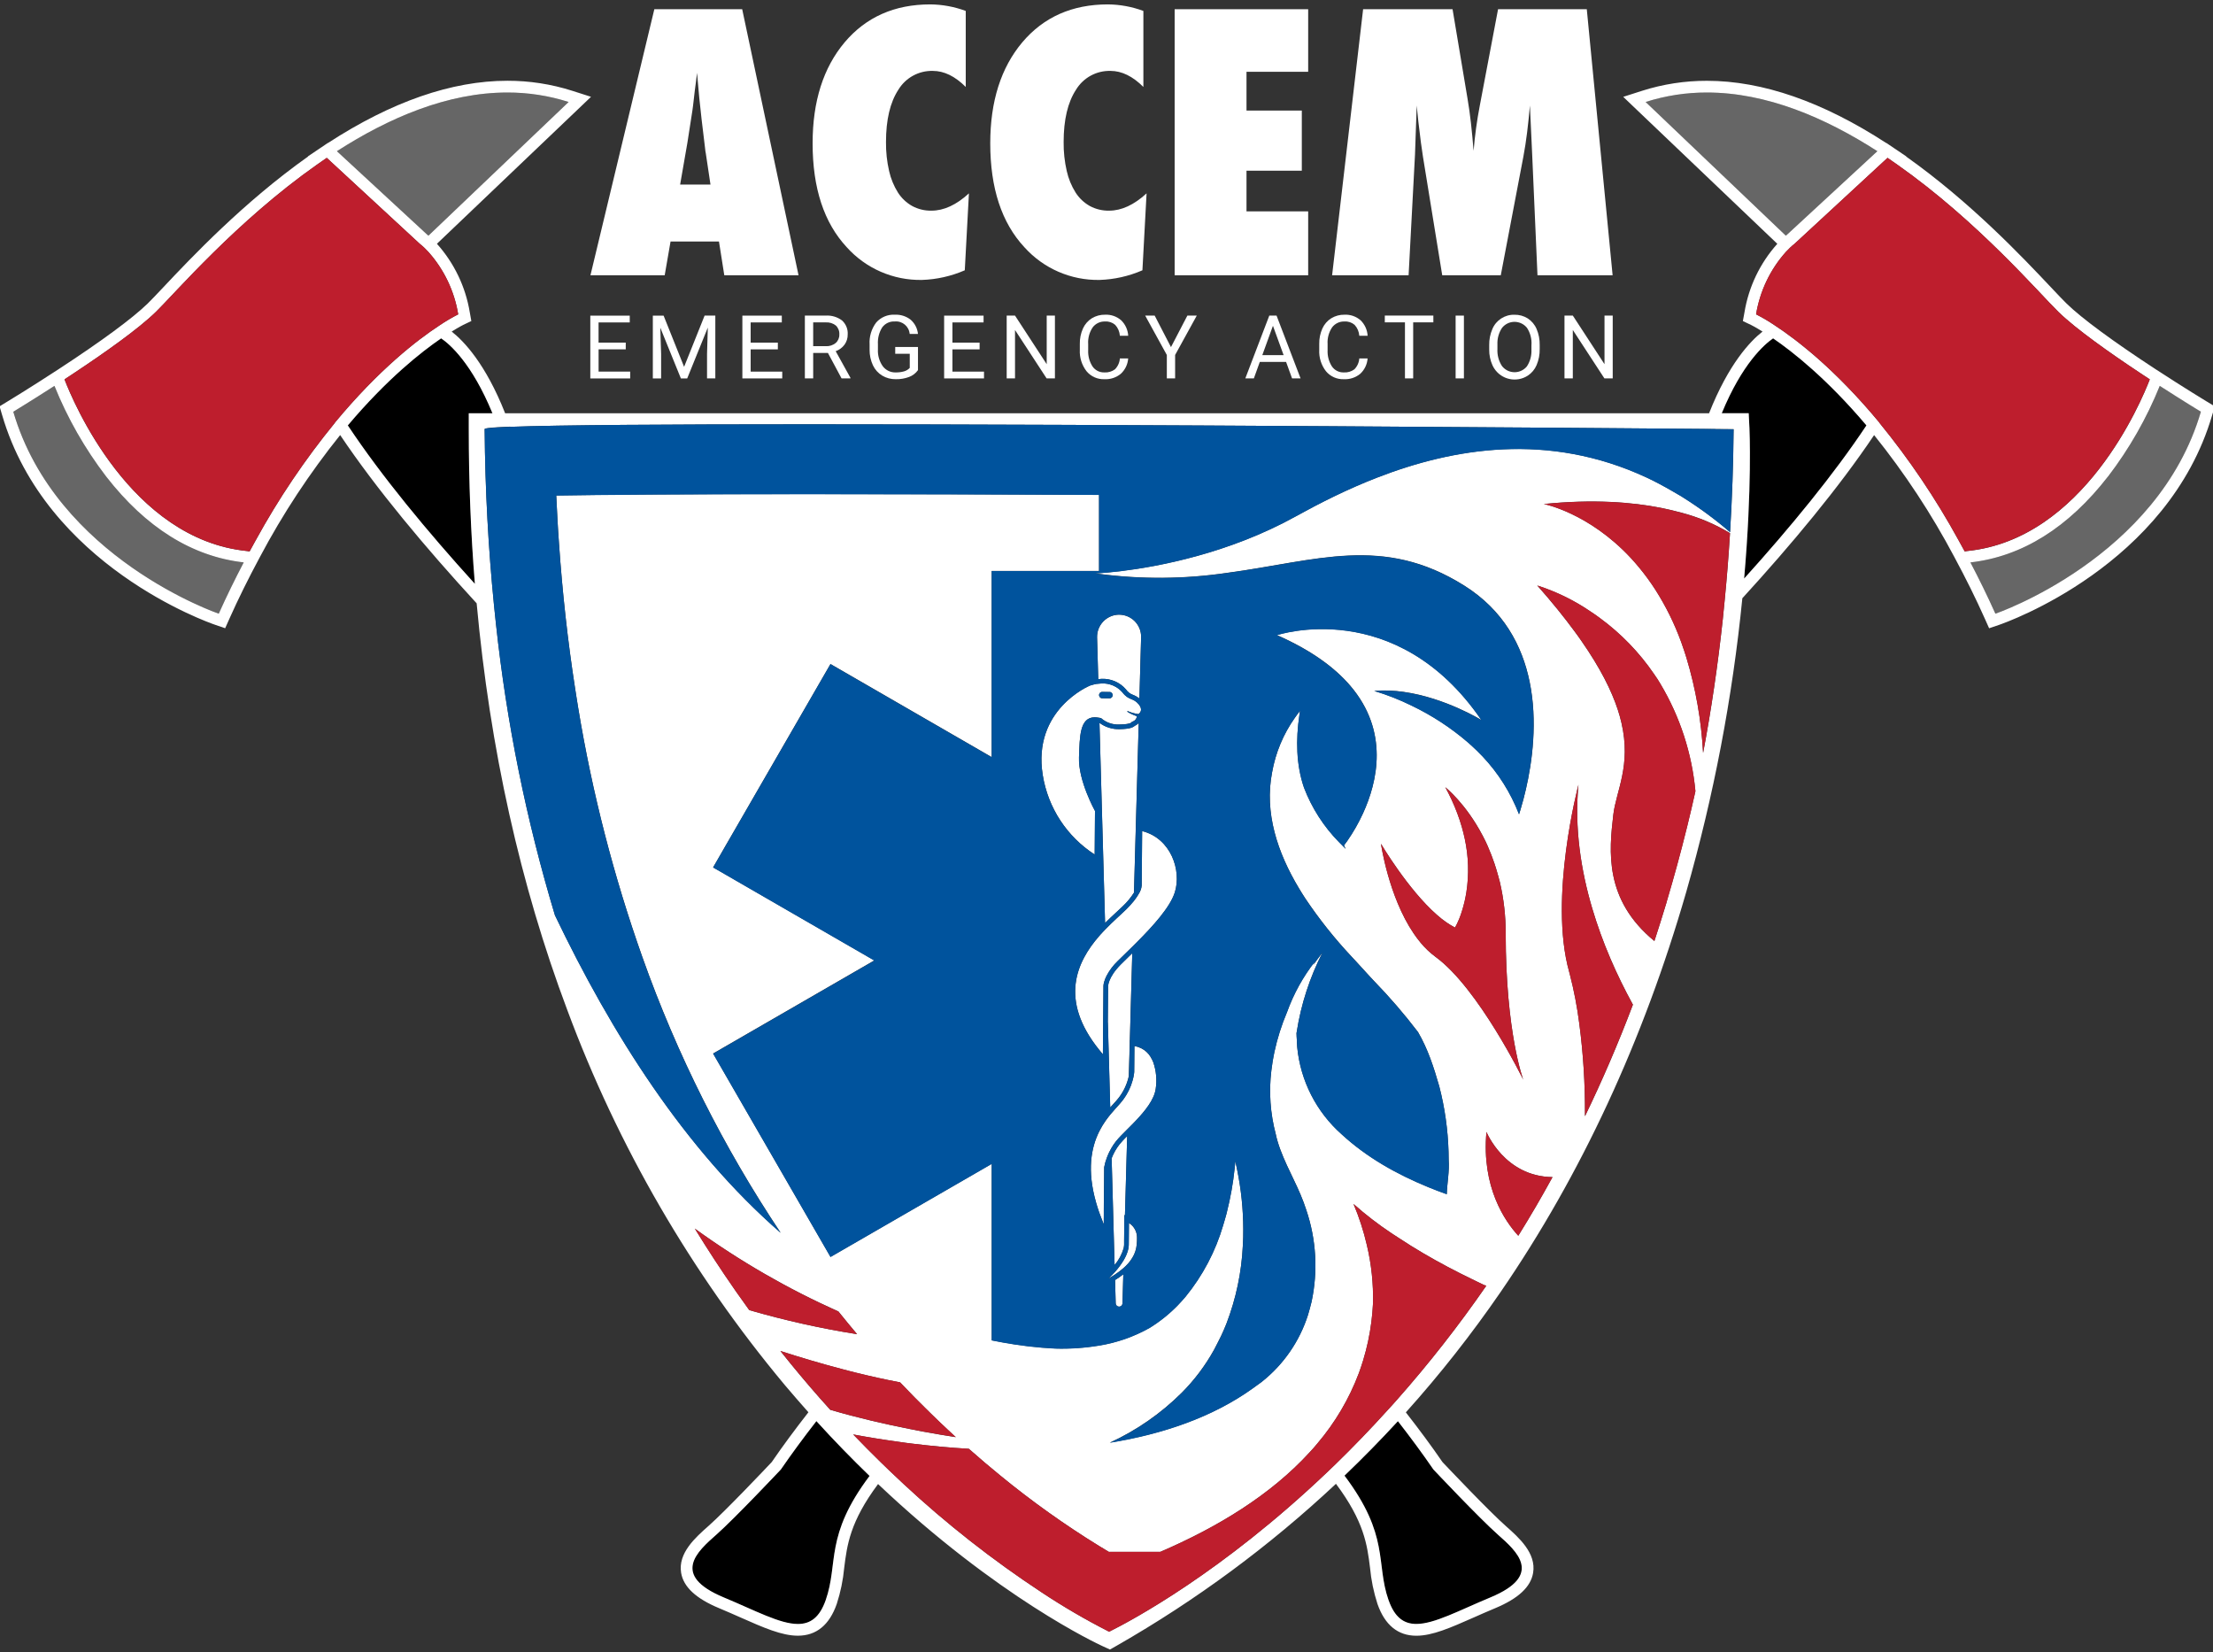 <?xml version="1.0" encoding="UTF-8"?>
<svg id="Layer_1" xmlns="http://www.w3.org/2000/svg" version="1.1" viewBox="0 0 619.39 462.38">
  <rect x="0" y="0" width="619.39" height="462.38" fill="#333333" stroke="none"/>
  <!-- Generator: Adobe Illustrator 29.4.0, SVG Export Plug-In . SVG Version: 2.1.0 Build 152)  -->
  <defs>
    <style>
      .st0 {
        fill: #00539d;
      }

      .st1 {
        fill: #be1e2d;
      }

      .st2 {
        fill: #fff;
      }

      .st3 {
        fill: #666;
      }
    </style>
  </defs>
  <g id="Group_1159">
    <path id="Path_2023" class="st3" d="M460.59,28.54l39.24,37.41c.11-.09.21-.17.28-.23l25.34-23.41c-14.56-9.36-30.98-16.42-47.71-16.42-5.82-.01-11.61.88-17.15,2.65"/>
    <path id="Path_2024" class="st3" d="M477.75,24.25h0Z"/>
    <path id="Path_2025" class="st3" d="M604.5,107.99c-3.65,9.05-8.51,17.56-14.43,25.31-11.15,14.37-24.13,22.46-38.55,24.09,2.36,4.51,4.7,9.24,6.99,14.35,0,0,45.51-15.53,57.51-56.52,0,0-4.96-3.01-11.51-7.23"/>
    <path id="Path_2026" class="st3" d="M94.28,42.31l25.34,23.41c.07.06.17.14.28.23l39.24-37.41c-5.55-1.77-11.33-2.66-17.15-2.65-16.73,0-33.15,7.06-47.71,16.42"/>
    <path id="Path_2027" class="st3" d="M29.67,133.3c-5.92-7.75-10.78-16.27-14.43-25.31-6.55,4.22-11.51,7.23-11.51,7.23,11.99,40.99,57.51,56.52,57.51,56.52,2.29-5.11,4.63-9.83,6.99-14.35-14.44-1.64-27.41-9.73-38.55-24.09"/>
    <path id="Path_2028" d="M496.28,94.7l-.03.02c-2.41,1.66-8.61,7.02-14.34,20.93h7.54l.21,4.23c.02.3.74,16.52-1.49,42.03,12.92-14.33,25.09-29.12,34.19-42.8l.04-.06c-11.03-13.06-20.64-20.62-26.11-24.35"/>
    <path id="Path_2029" d="M228.49,397.7c-3.59,4.61-6.93,9.14-9.94,13.53,0,0-12.85,13.64-18.1,18.28s-12.82,11.31,2.1,17.53c8.82,3.67,15.73,7.44,20.76,7.44,3.48,0,6.07-1.8,7.78-6.69,3.63-10.37-.37-17.93,12.27-34.74-4.87-4.71-9.85-9.82-14.88-15.34"/>
    <path id="Path_2030" d="M123.5,94.71l-.03-.02c-5.47,3.74-15.09,11.29-26.12,24.36l.04.06c9.41,14.16,22.1,29.5,35.52,44.28-1.14-14.14-1.71-28.57-1.71-43.29v-4.45h6.63c-5.76-14.01-11.95-19.32-14.33-20.94"/>
    <path id="Path_2031" d="M419.28,429.51c-5.25-4.64-18.1-18.28-18.1-18.28-3-4.38-6.34-8.9-9.92-13.5-4.82,5.26-9.8,10.34-14.95,15.24,12.71,16.87,8.69,24.43,12.32,34.82,1.71,4.88,4.3,6.69,7.78,6.69,5.04,0,11.94-3.77,20.76-7.44,14.92-6.22,7.35-12.89,2.1-17.53"/>
    <path id="Path_2032" class="st2" d="M617.71,112.41c-.06-.04-6.48-3.93-14.23-8.99h-.01c-12.12-7.93-20.79-14.31-25.05-18.46-.99-.96-2.46-2.52-4.32-4.49-7.99-8.47-22.46-23.81-40.59-36.66l.04-.04-3.44-2.32h0l-2.15-1.45-.03.02c-17.76-11.54-34.63-17.41-50.19-17.41h0c-6.16-.01-12.28.93-18.15,2.8l-5.27,1.69,4,3.82,39.13,37.31c-4.83,5.38-8.01,12.02-9.19,19.15l-.45,2.47,2.27,1.08c.06.03,1.22.6,3.23,1.86-3.39,2.65-9.48,8.99-14.96,22.86H141.38c-5.48-13.87-11.57-20.21-14.96-22.86,2.02-1.26,3.18-1.84,3.24-1.87l2.26-1.08-.44-2.47c-1.18-7.13-4.37-13.77-9.19-19.15l39.13-37.31,4-3.82-5.27-1.69c-5.87-1.87-11.99-2.81-18.15-2.8-15.56,0-32.43,5.87-50.19,17.41l-.03-.02-2.15,1.45-3.44,2.32.04.04c-18.12,12.85-32.6,28.19-40.58,36.66-1.86,1.97-3.33,3.53-4.32,4.49-4.27,4.15-12.92,10.53-25.04,18.44l-.03.02c-7.75,5.06-14.16,8.96-14.23,8.99l-2.15,1.31.71,2.42c12.33,42.14,57.67,58.05,59.6,58.71l2.83.97,1.22-2.73c2.47-5.52,5.17-10.99,8.51-17.21,6.39-12.06,13.91-23.48,22.46-34.12,10.18,15.16,23.89,31.52,38.2,47.09,3.72,40.62,12.18,78.73,25.34,113.74,14.17,38.18,34.75,73.67,60.84,104.94,2.23,2.65,4.46,5.2,6.68,7.7-3.72,4.76-7.17,9.42-10.27,13.94-1.54,1.64-12.96,13.69-17.71,17.89-3.63,3.21-8.57,7.57-7.65,13.1.66,3.96,4.14,7.2,10.66,9.91,2.1.88,4.08,1.75,6,2.6,6.43,2.85,11.51,5.09,16.02,5.09,5.16,0,8.82-2.99,10.88-8.89,1.07-3.3,1.77-6.7,2.09-10.16.79-6.33,1.62-12.85,9.47-23.39,33.49,31.73,61.37,44.69,62.83,45.36l2.08.95,1.98-1.13c22.12-12.65,42.68-27.83,61.27-45.25,7.91,10.59,8.74,17.12,9.53,23.47.32,3.45,1.02,6.86,2.09,10.16,2.06,5.9,5.72,8.89,10.88,8.89,4.51,0,9.59-2.25,16.02-5.09,1.92-.85,3.9-1.73,6-2.6,6.51-2.71,10-5.96,10.66-9.91.92-5.53-4.02-9.89-7.62-13.08-4.77-4.22-16.19-16.28-17.74-17.91-3.1-4.52-6.55-9.17-10.26-13.92,9.56-10.64,18.41-21.89,26.52-33.68,22.49-32.73,39.98-70.4,51.96-111.97,7.69-26.87,12.94-54.37,15.7-82.18,13.83-15.13,27.02-30.96,36.88-45.66,8.55,10.63,16.07,22.06,22.46,34.12,3.34,6.22,6.04,11.69,8.51,17.21l1.22,2.73,2.84-.97c1.92-.66,47.27-16.57,59.6-58.71l.71-2.42-2.16-1.32ZM522.35,119.11c-9.1,13.69-21.26,28.48-34.19,42.8,2.24-25.52,1.51-41.73,1.49-42.04l-.21-4.23h-7.54c5.73-13.91,11.93-19.27,14.34-20.93l.03-.02c5.47,3.74,15.08,11.3,26.11,24.35l-.04.06M466.5,252.33c-.04.14-.08.28-.12.41-.93,3.09-1.92,6.21-2.93,9.34-.14.42-.28.85-.42,1.27-14.12-11.61-12.65-25.24-11.49-35.3.77-6.71,5.08-13.75,2.27-25.81-.14-.61-.3-1.23-.48-1.87-.16-.58-.34-1.17-.54-1.77-1.76-5.36-4.9-11.65-10.14-19.18-.32-.46-.64-.91-.97-1.38s-.67-.92-1.01-1.38c-2.89-3.93-6.31-8.18-10.41-12.8,5.3,1.7,10.33,4.15,14.92,7.29.46.3.92.61,1.39.94.44.3.88.63,1.32.96,5.84,4.29,10.91,9.54,15,15.51.31.46.63.9.94,1.38s.6.98.9,1.47c5.45,9.14,8.79,19.39,9.78,29.99-.08.35-.15.7-.23,1.06-.65,2.88-1.32,5.79-2.05,8.73-.07.28-.14.55-.21.83-1.64,6.63-3.49,13.39-5.54,20.3M388.63,447.78c-3.63-10.38.39-17.95-12.32-34.82,5.14-4.92,10.12-10,14.95-15.24,3.58,4.6,6.92,9.12,9.92,13.5,0,0,12.85,13.64,18.1,18.28s12.82,11.31-2.1,17.52c-8.82,3.67-15.73,7.44-20.76,7.44-3.48,0-6.07-1.8-7.78-6.69M389.74,393.13c-.37.42-.74.82-1.12,1.23-5,5.53-9.97,10.67-14.83,15.4-.4.39-.79.76-1.19,1.14s-.79.76-1.19,1.14c-29.42,28.01-54.68,41.46-60.98,44.59-6.53-3.32-12.86-7.01-18.96-11.06-13.67-9-26.57-19.12-38.55-30.26-1.35-1.25-2.72-2.54-4.09-3.86-.39-.38-.79-.76-1.18-1.14s-.79-.76-1.19-1.15c-2.53-2.47-5.08-5.05-7.66-7.73,4.06.77,8.32,1.45,12.67,2.05.66.09,1.3.19,1.96.28s1.32.17,1.98.25c5.14.63,10.41,1.13,15.76,1.44,3,2.65,5.93,5.14,8.78,7.46,8.77,7.19,18.01,13.78,27.67,19.73.96.58,1.87,1.13,2.73,1.64l.08.05.08-.05h14.26c15.95-6.86,30.85-15.89,41.76-27.83.37-.41.75-.81,1.11-1.22s.71-.84,1.07-1.26c4.97-5.84,8.9-12.5,11.61-19.68.22-.59.42-1.19.63-1.8s.4-1.22.59-1.84c1.06-3.49,1.83-7.06,2.29-10.68.21-1.69.38-3.42.46-5.18.13-5.51-.45-11-1.72-16.36-.91-3.93-2.16-7.78-3.73-11.5,3.35,2.98,6.9,5.72,10.64,8.2.67.46,1.36.87,2.03,1.32,2.27,1.51,4.58,2.94,6.92,4.31,4.45,2.61,9.01,5.01,13.62,7.24,1.13.54,2.24,1.11,3.38,1.63l.4.12.17.05c-7.73,11.19-16.13,21.9-25.15,32.09-.37.42-.74.83-1.11,1.24M223.32,454.47c-5.04,0-11.94-3.77-20.76-7.44-14.93-6.22-7.35-12.89-2.1-17.52s18.1-18.28,18.1-18.28c3.01-4.39,6.35-8.91,9.94-13.53,5.02,5.52,10,10.63,14.88,15.34-12.64,16.82-8.64,24.37-12.27,34.74-1.71,4.88-4.3,6.69-7.78,6.69M97.39,119.11l-.04-.06c11.03-13.07,20.65-20.63,26.12-24.36l.03.02c2.38,1.61,8.56,6.93,14.33,20.94h-6.63v4.45c0,14.71.56,29.15,1.71,43.29-13.42-14.78-26.1-30.12-35.52-44.28M3.73,115.22s4.96-3.01,11.51-7.23c3.65,9.05,8.51,17.56,14.43,25.31,11.15,14.36,24.12,22.45,38.55,24.09-2.36,4.51-4.7,9.24-6.99,14.35,0,0-45.51-15.53-57.51-56.52M71.56,151.21c-.28.51-.57,1.03-.85,1.55-.29.52-.57,1.03-.86,1.56-.25-.03-.44-.09-.7-.11-32.62-3.29-48.7-41.8-51.1-48.04.46-.3.93-.61,1.4-.92l1.4-.93c8.43-5.59,17.82-12.21,22.75-17.01,5.35-5.21,22.58-25.38,45.09-41.21.46-.32.92-.64,1.38-.96.46-.32.91-.65,1.38-.96l26.05,24.07c.44.34.85.7,1.25,1.08.33.32.72.71,1.15,1.17,4.38,4.91,7.27,10.97,8.34,17.47-1.82.93-3.59,1.97-5.28,3.12h0c-6.11,3.99-16.92,12.32-29.23,27.18v.05c-8.38,10.26-15.8,21.26-22.16,32.88M159.15,28.54l-39.24,37.41c-.11-.09-.21-.17-.28-.23l-25.34-23.41c14.56-9.36,30.98-16.42,47.71-16.42,5.82-.01,11.61.88,17.15,2.65M142.81,119.45c13.5-.52,44.88-.71,83.47-.71,89.13,0,216.61,1.01,250.43,1.29h1.75s1.75.03,1.75.03l5.01.04c-.08,9.87-.43,19.45-.99,28.8-4.12-3.54-8.5-6.78-13.1-9.67-.19-.12-.38-.25-.57-.37-.28-.17-.55-.31-.83-.48-.49-.29-.98-.56-1.46-.85-2.47-1.43-4.93-2.77-7.39-3.91-27.6-12.85-54.26-8.2-75.39,0-4.23,1.64-8.25,3.42-12,5.24-3.87,1.87-7.47,3.78-10.74,5.59-18.89,10.46-38.7,14.11-49.02,15.36-2.8.34-4.9.51-6.1.58-.73.05-1.13.06-1.13.06.38.06.75.09,1.13.14,11.85,1.55,23.85,1.46,35.67-.26,25.22-3.37,43.71-10.77,66.49,3.51,11.07,6.94,16.27,16.86,18.34,26.93.14.67.26,1.33.37,2,.11.69.21,1.37.3,2.06,1.41,11.2-.63,22.1-2.39,28.78-.3,1.13-.59,2.13-.85,3-.14.45-.27.88-.39,1.25-.08-.22-.18-.43-.27-.65-.21-.55-.43-1.08-.67-1.61-2.6-5.86-6.31-11.17-10.93-15.62-.4-.39-.8-.76-1.2-1.13s-.81-.74-1.23-1.1c-4.77-4.11-10.07-7.57-15.75-10.29-3.37-1.67-6.88-3.04-10.48-4.12,2.76-.22,5.53-.12,8.27.28,11.66,1.66,21.72,7.87,21.72,7.87-23.92-34.92-57.21-23.76-57.21-23.76,9.63,4.24,16.18,9.1,20.51,14.16,10.92,12.77,7.63,26.87,3.55,35.74-1.23,2.69-2.7,5.26-4.39,7.69-.56.8-.92,1.25-.92,1.25l.49.97c-.27-.26-.53-.53-.79-.79-.39-.39-.78-.77-1.16-1.17-4.25-4.34-7.56-9.51-9.73-15.18-2.19-6.37-2.3-13.41-1.29-20.28.06-.4.11-.81.18-1.21-.5.63-.98,1.28-1.44,1.94-3.22,4.55-5.4,9.75-6.37,15.23-2.23,11.41,1.54,22.55,7.5,32.48.3.49.6.98.9,1.47.3.49.61.97.92,1.44,3.84,5.72,8.13,11.12,12.84,16.14.49.53.97,1.05,1.45,1.56.88.99,1.77,1.95,2.65,2.9.19.2.37.41.56.61l.55.6,1.12,1.2c4.39,4.52,8.51,9.3,12.33,14.31,2.77,4.74,4.4,9.81,5.96,15.22,1.54,5.97,2.41,12.1,2.59,18.27.02.74.04,1.49.04,2.26.24,3.21-.43,6.43-.53,9.64-1.76-.63-3.5-1.3-5.22-2-8.86-3.63-17.2-8.32-24.2-14.77-7.08-6.26-11.52-14.96-12.44-24.37-.07-.7-.07-1.4-.11-2.1-.03-.61-.09-1.21-.09-1.82.02-.12.04-.23.06-.35,1.21-7.75,3.65-15.25,7.22-22.23-.9,1.13-1.75,2.31-2.59,3.5.17-.33.32-.68.5-1.01-3.35,4.28-5.99,9.06-7.83,14.17-1.53,3.6-2.72,7.34-3.54,11.16-.19.89-.36,1.77-.5,2.67-.14.85-.26,1.7-.36,2.56-.72,5.96-.3,12,1.24,17.8,1.2,5.74,4.82,11.84,6.92,16.87.61,1.42,1.14,2.87,1.62,4.33,2.8,8.27,3.31,17.14,1.48,25.68-.14.64-.32,1.27-.49,1.9s-.33,1.24-.53,1.85c-2.34,7.32-6.8,13.78-12.81,18.57-.05.04-.09.08-.14.12-.38.3-.8.57-1.19.86-.44.33-.89.65-1.34.97-11.18,8.01-25.07,12.77-39.96,15.18,7.46-3.43,14.25-8.14,20.07-13.92,3.56-3.56,6.6-7.6,9.05-12,.16-.28.29-.58.45-.86.28-.51.54-1.04.8-1.56s.54-1.05.79-1.58c.53-1.13,1.03-2.28,1.49-3.45,2.67-6.98,4.22-14.34,4.57-21.81.04-.75.08-1.51.1-2.27.02-.78.03-1.56.02-2.34-.02-5.55-.59-11.08-1.7-16.51-.17-.82-.32-1.65-.51-2.46-.06.68-.14,1.36-.21,2.05-.43,4.11-1.15,8.18-2.17,12.19-.04.14-.06.28-.1.42-.12.48-.26.95-.4,1.42-.17.6-.35,1.2-.53,1.8-2.13,7.32-5.72,14.13-10.54,20.04-.36.42-.72.84-1.09,1.24-.37.4-.74.81-1.12,1.2-2.35,2.4-4.98,4.51-7.83,6.27-4.39,2.47-9.18,4.15-14.15,4.95-4.05.68-8.16.96-12.26.83-4.93-.24-9.83-.81-14.69-1.7-.63-.11-1.26-.23-1.89-.36-.4-.08-.8-.14-1.21-.23v-49.39l-45.12,26.05-32.86-56.92,35.46-20.47,1.51-.87,1.52-.88,6.63-3.83-43.06-24.86-1.45-.83-.61-.35,2.62-4.55.82-1.43.84-1.45.84-1.45,9.72-16.84.84-1.45.83-1.44,16.34-28.3,45.12,26.05v-52.1h30.05v-21.3c-28.25-.12-56.37-.2-81.34-.2-36.78,0-58.16.18-70.58.38.09,2.17.21,4.33.33,6.49.06,1.16.13,2.32.2,3.47.07,1.12.15,2.23.23,3.34.95,13.88,2.46,27.45,4.52,40.71.14.92.29,1.83.43,2.74.15.93.29,1.87.45,2.8,3.92,23.71,9.92,47.03,17.96,69.68,9.65,27.2,22.65,53.1,38.69,77.1-27-23.5-47.42-55.98-63.18-88.88-8.01-26.59-13.53-53.87-16.5-81.48-.1-.91-.19-1.84-.29-2.75-.1-.9-.19-1.8-.28-2.71-1.55-15.6-2.47-31.95-2.6-49.11,0-.19,1.3-.35,3.71-.49.52-.03,1.09-.06,1.72-.09.54-.02,1.12-.05,1.73-.07M482.46,170.59c-.09.91-.18,1.83-.27,2.74-1.4,12.99-3.24,25.44-5.51,37.37-.49-9.05-2.06-18-4.68-26.68-.19-.61-.38-1.21-.58-1.81s-.4-1.16-.6-1.74c-.09-.24-.17-.49-.25-.73-1.86-5.13-4.28-10.05-7.21-14.65-1.42-2.22-2.98-4.35-4.67-6.38-.36-.44-.73-.86-1.09-1.28-.39-.44-.77-.87-1.16-1.29-11.82-12.7-24.34-15.1-24.34-15.1,13.8-1.38,24.64-.55,32.9,1.1.18.04.34.07.51.11.6.12,1.17.25,1.74.38s1.12.26,1.66.4,1.12.28,1.65.42c4.8,1.25,9.4,3.18,13.65,5.74-.38,6.35-.88,12.57-1.48,18.67-.09.9-.18,1.8-.27,2.7M457.03,281.16c-4.16,11-8.66,21.4-13.41,31.21v-.6c.04-8.42-.48-16.84-1.58-25.19-.6-4.73-1.5-9.41-2.69-14.02-.05-.18-.1-.38-.15-.56-5.82-20.69,2.59-52.37,2.59-52.37-1.15,12.1.7,23.93,3.86,34.6,1.41,4.75,3.1,9.42,5.06,13.97,1.99,4.65,4.11,8.89,6.16,12.65.05.1.11.21.17.31M433.85,330.62c-1.3,2.34-2.6,4.67-3.96,7-1.6,2.74-3.25,5.47-4.94,8.2h0c-3.72-4.05-10.32-13.55-8.91-29.06,0,0,5.05,12.5,18.49,12.65-.22.4-.46.8-.68,1.2M416.49,237.03c.64,1.45,1.24,3.01,1.8,4.66.37,1.1.71,2.25,1.04,3.44.15.57.32,1.11.46,1.7,1.1,4.72,1.65,9.55,1.64,14.4,0,27.82,4.91,40.92,4.91,40.92,0,0-12.55-25.64-24.55-34.37-1.54-1.14-2.93-2.46-4.15-3.93-.35-.42-.69-.85-1.02-1.29s-.65-.89-.96-1.35c-7.03-10.34-9.14-25.08-9.14-25.08,0,0,7.51,12.77,15.68,19.92.43.38.86.74,1.29,1.08.46.36.91.7,1.37,1.01.76.54,1.56,1.02,2.39,1.44.84-1.53,1.51-3.15,2-4.83.24-.78.48-1.65.7-2.6.17-.76.33-1.57.47-2.43.77-4.98.61-10.06-.45-14.99-.23-1.09-.51-2.21-.84-3.35h0c-.36-1.25-.78-2.53-1.27-3.83-.94-2.49-2.05-4.91-3.33-7.24,0,0,5.7,4.46,10.49,13.62.26.49.51.99.77,1.52.24.51.48,1.03.71,1.56v.02M256.55,400.28c-.62-.12-1.24-.24-1.88-.36-6.9-1.36-14.55-3.12-22.29-5.38-.25-.27-.49-.56-.74-.83-.37-.41-.74-.83-1.11-1.24s-.74-.82-1.11-1.24c-3.66-4.16-7.33-8.54-11-13.15,5.34,1.72,11.34,3.52,17.58,5.15.59.15,1.17.31,1.76.46.59.15,1.18.3,1.77.45,4.09,1.01,8.24,1.94,12.36,2.71h.02c1.22,1.29,2.43,2.54,3.64,3.77.15.15.3.31.45.46,1.02,1.03,2.03,2.04,3.04,3.03l.43.42c.35.35.7.7,1.05,1.04l.12.12c.4.39.79.76,1.18,1.14s.8.78,1.2,1.16c.71.68,1.42,1.34,2.12,2,.66.62,1.32,1.24,1.98,1.84.13.12.26.25.39.36-2.74-.42-5.82-.94-9.09-1.54-.62-.11-1.25-.23-1.89-.35M209.73,366.63h-.01c-.13-.18-.26-.36-.39-.54-1.08-1.49-2.16-3-3.23-4.53l-.49-.71c-3.77-5.41-7.48-11.09-11.14-17.03h0c12.56,9.1,26.03,16.87,40.19,23.19h0c1.74,2.17,3.49,4.29,5.23,6.36-10.18-1.61-20.25-3.86-30.15-6.73M496.79,91.09h0c-1.69-1.15-3.46-2.19-5.28-3.12,1.06-6.5,3.95-12.56,8.34-17.47.42-.46.82-.86,1.15-1.17.4-.38.81-.74,1.25-1.08l26.05-24.07c.47.31.92.64,1.38.96s.92.64,1.38.96c22.51,15.83,39.74,36.01,45.09,41.21,4.93,4.8,14.32,11.42,22.75,17.01.47.31.94.62,1.4.93.47.31.94.62,1.4.92-2.4,6.23-18.48,44.75-51.1,48.04-.26.03-.45.08-.7.11-.28-.53-.57-1.04-.86-1.56s-.57-1.04-.85-1.55c-6.36-11.62-13.78-22.63-22.16-32.88v-.05c-12.31-14.87-23.12-23.19-29.23-27.18M590.06,133.3c5.92-7.75,10.78-16.27,14.43-25.31,6.55,4.22,11.51,7.23,11.51,7.23-11.99,40.99-57.51,56.52-57.51,56.52-2.29-5.11-4.63-9.84-6.99-14.35,14.43-1.63,27.4-9.72,38.55-24.09M525.45,42.31l-25.34,23.41c-.07.06-.17.14-.28.23l-39.24-37.41c5.55-1.77,11.33-2.66,17.15-2.65,16.73,0,33.15,7.06,47.71,16.42"/>
    <path id="Path_2033" class="st2" d="M312.42,255.32c.71-.65,1.35-1.24,1.88-1.77,1.18-1.12,2.21-2.37,3.08-3.74.5-17.92.97-34.69,1.33-47.49-.3.34-.68.61-1.09.78-.47.46-1.41.91-4.2.95h-.17c-1.99.05-3.94-.58-5.53-1.77l1.57,56.01c1.12-1.11,2.19-2.11,3.13-2.98"/>
    <path id="Path_2034" class="st2" d="M318,251.27c-.2.29-.42.59-.68.91-.65.81-1.35,1.57-2.09,2.3-1.44,1.42-3.64,3.3-5.88,5.63-.21.22-.42.45-.64.67s-.42.46-.64.69c-.15.17-.3.34-.45.51-6.18,7.12-11.29,17.73,0,31.77.35.43.69.87,1.07,1.31l.07-8.88.08-9.81c-.03-.6.06-1.2.26-1.77.16-.52.36-1.02.61-1.51.81-1.53,1.86-2.93,3.11-4.13,1.11-1.12,2.57-2.51,4.15-4.06.22-.22.45-.44.67-.67s.45-.44.67-.67c4.35-4.35,9.18-9.64,10.5-13.81,1.95-6.16-1.07-15.14-9.14-17.18l-.12,15.21c-.08.87-.38,1.7-.87,2.42-.18.33-.41.68-.68,1.07"/>
    <path id="Path_2035" class="st2" d="M307.62,190.04c.23-.02.46-.06.69-.06,2.61-.11,5.13.98,6.83,2.96.49.72,1.19,1.26,2.01,1.54.63.24,1.22.58,1.75,1.01.3-10.61.48-17.13.48-17.13.09-3.41-2.6-6.25-6.01-6.34-.05,0-.09,0-.14,0h-.19c-3.39.13-6.05,2.95-5.99,6.34l.33,11.71c.08,0,.16-.02.24-.02"/>
    <path id="Path_2036" class="st2" d="M312.27,364.74c.02.5.42.91.92.92h.03c.51,0,.93-.41.95-.92,0,0,.08-2.96.23-8.12-.74.57-1.51,1.11-2.31,1.6l.18,6.52Z"/>
    <path id="Path_2037" class="st2" d="M304.93,191.91s-16.05,6.69-13.07,25.01c1.47,9.13,6.75,17.2,14.53,22.21l.09-12.2s-4.71-8.43-4.48-15c.21-5.83.19-11.15,4.37-11.21h.06c.19,0,.39.02.59.04s.39.05.6.09h.06c.17.04.33.07.5.11,1.39,1.23,3.21,1.87,5.07,1.78h.15c3.49-.05,3.41-.77,3.41-.77.76-.16,1.32-.79,1.39-1.56-.92-.29-1.81-.7-2.63-1.22-.05-.03-.07-.09-.04-.14.02-.04.06-.06.1-.05.02,0,.03,0,.05.01.94.41,1.94.69,2.96.82.05-.03.09-.08.14-.12.48-.42.98-1.21.07-2.43-.04-.05-.06-.1-.1-.15-1.65-1.99-2.77-.97-4.65-3.44-1.46-1.65-3.59-2.55-5.79-2.44-.23,0-.46.05-.69.06-.07,0-.14.01-.21.02-.22.02-.44.02-.65.06s-.43.1-.65.15c-.4.08-.8.2-1.18.34M308.34,193.64h0l2.36.02c.49.1.8.58.7,1.06-.07.36-.35.63-.71.7h0l-2.36-.02c-.49-.1-.8-.58-.7-1.06.07-.36.35-.63.71-.7"/>
    <path id="Path_2038" class="st2" d="M310.07,286.17l.52,18.62.04,1.47.02.78.04,1.6.02.65.02.63c.21-.24.4-.44.59-.66.15-.17.32-.36.46-.51.23-.25.44-.48.64-.71l.05-.06c1.53-1.73,2.65-3.79,3.26-6.02.08-.29.15-.57.2-.81.02-.58.03-1.17.05-1.76.07-2.43.14-4.87.21-7.35v-.89h.03c.22-8.02.45-16.23.68-24.4l-.91.88c-.84.82-1.61,1.57-2.26,2.22-3.77,3.78-3.61,6.31-3.61,6.31v.09s.01.09.01.09l-.08,9.8Z"/>
    <path id="Path_2039" class="st2" d="M322.01,295.73c-.3-.47-.64-.9-1.04-1.28-.96-.9-2.17-1.5-3.47-1.71l-.04,5.21-.02,2.04s0,.12-.03.33c-.03.24-.08.59-.17,1.04-.15.69-.34,1.36-.58,2.02-.05.15-.09.28-.15.44-.21.54-.44,1.06-.7,1.57-.64,1.26-1.43,2.43-2.37,3.48l-.1.12c-.33.37-.7.77-1.1,1.22-.34.38-.71.81-1.08,1.24-.13.15-.25.28-.38.44-.21.26-.42.52-.63.8s-.42.56-.63.85c-.72,1.01-1.35,2.07-1.9,3.17-2.21,4.47-3.44,10.78-.84,19.86.25.87.52,1.75.84,2.67.1.29.24.6.34.9.13.37.28.74.43,1.12.18.46.33.9.53,1.38v-1.5s.01-.44.01-.44v-1.91s.11-12.13.11-12.13c.17-.93.43-1.84.77-2.73.17-.45.37-.93.61-1.43.18-.38.39-.77.62-1.17.39-.68.83-1.34,1.32-1.95.76-.95,1.9-2.09,3.16-3.34l.12-.12.55-.55.61-.61.07-.07c.36-.36.72-.73,1.07-1.11,2.61-2.76,5.1-5.86,5.52-8.84.38-2.5.15-5.06-.68-7.46-.21-.54-.47-1.06-.78-1.54"/>
    <path id="Path_2040" class="st2" d="M316.1,342.33c-.08-.05-.13-.08-.13-.08,0,0,0,1.09-.03,3.78,0,.68-.01,1.43-.02,2.32v.04c-.02.68-.15,1.35-.37,1.99-.1.31-.22.62-.36.93-.2.46-.44.91-.69,1.34-.72,1.19-1.55,2.31-2.48,3.34-.23.25-.44.48-.64.68-.24.25-.46.47-.64.65-.32.31-.52.49-.52.49.19-.1.34-.21.52-.31.22-.13.44-.26.64-.39.22-.14.43-.28.64-.41.84-.55,1.64-1.15,2.4-1.81.24-.21.46-.41.67-.62.24-.24.47-.47.67-.7.46-.52.86-1.08,1.21-1.67.65-1.08,1.05-2.29,1.17-3.54.08-.74.08-1.42.08-2.04,0-1.6-.8-3.09-2.14-3.98"/>
    <path id="Path_2041" class="st2" d="M311.58,340.33l.03,1.2.03,1.08.04,1.35.07,2.44.21,7.6c1.18-1.38,2.04-2.99,2.54-4.73.07-.31.11-.62.12-.94v-1.31s.03-2.36.03-2.36l.02-2.43.02-2.22.17.1c0-.26.02-.55.02-.82.02-.79.04-1.6.07-2.41s.04-1.59.07-2.42c.14-5.09.3-10.64.46-16.54-.83.83-1.57,1.61-2.09,2.26-.95,1.2-1.71,2.53-2.26,3.96l.39,13.89.06,2.29Z"/>
    <path id="Path_2042" class="st0" d="M308.33,195.4l2.36.02h0c.49-.1.81-.57.71-1.06-.07-.36-.35-.64-.7-.71l-2.36-.02h0c-.49.1-.81.57-.71,1.06.07.36.35.64.7.71"/>
    <path id="Path_2043" class="st0" d="M480.21,120.06h-1.75s-1.75-.03-1.75-.03c-33.82-.28-161.3-1.29-250.43-1.29-38.59,0-69.96.19-83.47.71-.61.02-1.19.05-1.73.07-.63.03-1.2.06-1.72.09-2.42.14-3.72.31-3.72.49.14,17.16,1.05,33.51,2.6,49.11.09.91.19,1.81.28,2.71.1.92.19,1.84.29,2.75,2.97,27.61,8.49,54.89,16.5,81.48,15.76,32.9,36.18,65.38,63.18,88.88-16.04-24-29.03-49.9-38.69-77.1-8.03-22.65-14.04-45.97-17.96-69.68-.16-.93-.3-1.86-.45-2.8-.15-.91-.29-1.83-.43-2.74-2.06-13.25-3.56-26.82-4.52-40.71-.08-1.11-.16-2.22-.23-3.34-.07-1.15-.14-2.31-.2-3.47-.12-2.16-.24-4.32-.33-6.49,12.42-.21,33.8-.39,70.58-.39,24.98,0,53.09.08,81.34.2v21.3h-30.04v52.1l-45.12-26.05-16.34,28.3-.83,1.44-.84,1.45-9.72,16.84-.84,1.45-.84,1.45-.82,1.43-2.62,4.55.61.36,1.45.83,43.06,24.86-6.63,3.83-1.52.88-1.51.87-35.46,20.47,32.86,56.92,45.12-26.05v49.39c.4.08.8.15,1.21.23.63.12,1.26.24,1.89.36,4.85.89,9.76,1.46,14.69,1.7,4.1.12,8.21-.16,12.26-.83,4.97-.8,9.76-2.48,14.15-4.95,2.86-1.76,5.49-3.87,7.83-6.27.39-.39.76-.8,1.12-1.2s.73-.82,1.09-1.24c4.82-5.9,8.41-12.71,10.55-20.03.18-.6.36-1.2.53-1.8.13-.48.27-.95.4-1.43.04-.14.06-.28.1-.42,1.01-4.01,1.74-8.08,2.17-12.19.07-.68.15-1.37.21-2.05.19.81.35,1.64.51,2.46,1.11,5.43,1.68,10.96,1.7,16.51,0,.78,0,1.56-.02,2.34-.02.76-.05,1.51-.1,2.27-.35,7.47-1.9,14.83-4.57,21.81-.46,1.17-.96,2.31-1.49,3.45-.25.53-.52,1.05-.79,1.58s-.53,1.04-.8,1.56c-.15.29-.29.58-.45.86-2.44,4.4-5.49,8.44-9.05,12-5.82,5.78-12.62,10.49-20.08,13.92,14.89-2.41,28.78-7.17,39.96-15.18.45-.32.9-.64,1.34-.97.39-.3.81-.56,1.19-.86.05-.04.09-.08.14-.12,6.01-4.79,10.47-11.25,12.81-18.57.2-.61.36-1.23.53-1.85s.35-1.26.49-1.9c1.83-8.54,1.32-17.41-1.48-25.68-.48-1.46-1.01-2.91-1.62-4.33-2.11-5.02-5.72-11.13-6.92-16.87-1.54-5.8-1.96-11.84-1.24-17.8.1-.86.22-1.71.36-2.56.15-.89.31-1.78.5-2.67.83-3.82,2.01-7.56,3.54-11.16,1.84-5.11,4.48-9.9,7.83-14.17-.18.33-.33.67-.5,1.01.84-1.19,1.69-2.37,2.59-3.5-3.57,6.98-6.01,14.48-7.22,22.23-.02.12-.04.23-.06.35,0,.61.06,1.21.09,1.82.03.7.04,1.4.11,2.1.91,9.4,5.36,18.11,12.44,24.37,7,6.45,15.34,11.13,24.2,14.77,1.72.71,3.46,1.37,5.22,2,.1-3.21.77-6.43.53-9.64,0-.77-.02-1.52-.03-2.26-.18-6.17-1.04-12.3-2.59-18.27-1.56-5.41-3.19-10.48-5.97-15.22-3.82-5.01-7.94-9.79-12.33-14.31l-1.12-1.2-.55-.6c-.19-.2-.37-.41-.56-.61-.88-.96-1.77-1.92-2.65-2.9-.48-.51-.97-1.04-1.46-1.57-4.71-5.02-9-10.42-12.84-16.14-.31-.48-.62-.96-.92-1.44s-.6-.97-.9-1.47c-5.96-9.94-9.73-21.07-7.5-32.49.98-5.48,3.15-10.69,6.37-15.23.46-.66.94-1.31,1.44-1.94-.07.4-.12.81-.18,1.21-1.02,6.87-.91,13.92,1.29,20.29,2.17,5.67,5.48,10.84,9.73,15.18.38.4.77.78,1.16,1.17.27.26.52.53.79.79l-.49-.97s.36-.45.92-1.25c1.69-2.43,3.15-5,4.39-7.69,4.08-8.88,7.37-22.97-3.55-35.74-4.33-5.06-10.88-9.92-20.51-14.16,0,0,33.28-11.16,57.21,23.76,0,0-10.06-6.22-21.72-7.87-2.74-.41-5.51-.5-8.27-.28,3.6,1.08,7.11,2.46,10.48,4.12,5.68,2.72,10.98,6.18,15.75,10.29.41.36.82.72,1.22,1.1s.8.74,1.2,1.13c4.62,4.45,8.34,9.75,10.93,15.62.23.53.45,1.07.67,1.61.09.22.19.43.27.65.12-.37.25-.8.39-1.25.26-.87.55-1.88.85-3,1.77-6.68,3.8-17.58,2.39-28.78-.09-.69-.19-1.37-.3-2.06-.11-.67-.23-1.33-.37-2-2.07-10.07-7.27-19.99-18.34-26.93-22.77-14.28-41.27-6.88-66.49-3.51-11.82,1.72-23.82,1.81-35.67.26-.38-.05-.75-.09-1.13-.14,0,0,.4-.02,1.13-.06,1.19-.08,3.29-.24,6.1-.58,10.32-1.26,30.14-4.9,49.02-15.36,3.28-1.81,6.88-3.72,10.75-5.59,3.75-1.82,7.77-3.6,12-5.24,21.13-8.2,47.79-12.85,75.39,0,2.46,1.14,4.92,2.48,7.39,3.91.49.28.97.55,1.46.85.28.17.55.31.83.48.19.12.38.25.57.37,4.6,2.89,8.98,6.12,13.1,9.67.56-9.35.92-18.93.99-28.8l-5.01-.04M313.24,172.01c3.41.02,6.16,2.79,6.15,6.2,0,.05,0,.09,0,.14,0,0-.18,6.52-.48,17.13-.53-.43-1.12-.77-1.75-1.01-.82-.28-1.52-.83-2.01-1.54-1.7-1.98-4.22-3.07-6.83-2.96-.23,0-.46.05-.69.06-.08,0-.16.02-.24.02l-.33-11.71c-.06-3.39,2.6-6.21,5.99-6.34h.19M318.16,348.35c-.07.66-.21,1.32-.42,1.95-.19.56-.44,1.09-.75,1.6-.35.6-.75,1.16-1.21,1.67-.2.23-.43.47-.67.7-.21.2-.43.41-.67.62-.76.66-1.56,1.26-2.4,1.81-.21.14-.42.27-.64.41-.21.13-.42.26-.64.39-.18.1-.34.21-.52.31,0,0,.2-.18.52-.49.18-.17.4-.4.64-.65.2-.21.41-.43.64-.68.93-1.03,1.76-2.15,2.48-3.34.26-.43.49-.88.69-1.34.14-.31.25-.62.36-.93.22-.64.35-1.31.37-1.99v-.04c0-.89.01-1.64.02-2.32.02-2.69.03-3.78.03-3.78,0,0,.05.03.13.08,1.34.88,2.14,2.38,2.14,3.98,0,.62,0,1.3-.08,2.04M312.27,364.74l-.18-6.52c.8-.49,1.57-1.03,2.31-1.6-.14,5.16-.23,8.12-.23,8.12-.01.51-.44.92-.95.92h-.03c-.5-.02-.91-.42-.92-.92M306.11,191.57c.22-.05.43-.11.65-.15s.43-.04.65-.06c.07,0,.14-.01.21-.02.23-.02.46-.06.69-.06,2.2-.11,4.33.79,5.79,2.44,1.88,2.47,3,1.45,4.65,3.44.04.05.07.1.1.15.91,1.21.42,2.01-.07,2.43-.05.04-.1.08-.14.12-1.02-.13-2.02-.41-2.96-.82-.01,0-.03-.01-.05-.01-.05,0-.1.04-.11.09,0,.04.02.08.05.1.82.52,1.7.93,2.63,1.22-.07.77-.63,1.4-1.39,1.56,0,0,.07.71-3.41.77h-.15c-1.86.09-3.67-.55-5.07-1.78-.18-.05-.34-.07-.5-.1h-.06c-.21-.05-.41-.08-.6-.1-.2-.02-.4-.04-.6-.04-.02,0-.04,0-.06,0-4.18.05-4.16,5.38-4.37,11.21-.23,6.57,4.48,15,4.48,15l-.09,12.2c-7.77-5.01-13.05-13.08-14.53-22.21-2.98-18.32,13.07-25.01,13.07-25.01.39-.14.78-.26,1.18-.34M310.07,286.17l.08-9.79v-.19s-.17-2.54,3.6-6.31c.65-.65,1.42-1.4,2.26-2.22l.91-.88c-.23,8.17-.46,16.38-.68,24.4h-.02v.89c-.08,2.48-.14,4.92-.21,7.35-.02.58-.03,1.18-.05,1.76-.05.24-.12.52-.2.81-.62,2.23-1.73,4.29-3.26,6.02l-.05.06c-.2.23-.41.46-.64.71-.14.15-.31.34-.46.51-.2.22-.38.42-.59.66l-.02-.63-.02-.65-.05-1.6-.02-.78-.04-1.47-.52-18.63ZM320.97,294.44c.4.38.75.81,1.04,1.28.31.49.57,1,.78,1.54.83,2.39,1.06,4.95.68,7.46-.42,2.98-2.91,6.08-5.52,8.84-.36.38-.72.75-1.07,1.11l-.07.07c-.2.21-.41.41-.61.61l-.55.55-.12.12c-1.26,1.26-2.4,2.39-3.16,3.34-.49.62-.93,1.27-1.32,1.95-.23.4-.44.79-.62,1.17-.24.51-.45.98-.61,1.43-.34.88-.6,1.8-.77,2.73l-.09,12.13-.02,1.91v1.94c-.21-.48-.36-.92-.54-1.38-.15-.38-.3-.75-.43-1.12-.11-.29-.24-.61-.34-.9-.32-.92-.59-1.8-.84-2.67-2.6-9.08-1.37-15.39.84-19.86.55-1.11,1.18-2.17,1.9-3.17.21-.3.42-.58.63-.85s.42-.54.63-.8c.13-.16.25-.29.38-.44.37-.43.74-.87,1.08-1.24.4-.45.77-.84,1.1-1.22l.11-.12c1.32-1.48,2.36-3.19,3.07-5.04.06-.16.09-.29.15-.44.24-.66.43-1.34.58-2.02.09-.45.14-.8.17-1.04.02-.2.03-.33.03-.33l.02-2.04.04-5.21c1.3.21,2.51.81,3.47,1.71M314.88,339.3c0,.27-.02.55-.02.82l-.17-.1-.02,2.22-.02,2.43-.02,2.36v1.31c-.02.32-.06.63-.13.94-.49,1.74-1.36,3.36-2.54,4.73l-.21-7.6-.07-2.44-.04-1.35-.03-1.08-.03-1.2-.06-2.3-.39-13.89c.55-1.43,1.31-2.76,2.26-3.96.52-.65,1.26-1.42,2.09-2.26-.17,5.9-.32,11.45-.46,16.54-.02.83-.05,1.61-.07,2.42s-.05,1.63-.07,2.41M307.72,202.28c1.59,1.19,3.54,1.82,5.53,1.77h.17c2.79-.04,3.72-.49,4.2-.95.42-.17.79-.44,1.1-.78-.36,12.79-.83,29.57-1.33,47.49-.87,1.37-1.9,2.63-3.08,3.74-.53.53-1.17,1.12-1.88,1.77-.94.87-2.02,1.86-3.13,2.98l-1.57-56.01ZM328.8,249.75c-1.32,4.16-6.15,9.45-10.5,13.81-.23.23-.45.45-.67.67s-.45.45-.67.67c-1.58,1.55-3.03,2.94-4.15,4.06-1.25,1.2-2.3,2.6-3.11,4.14-.25.48-.45.99-.61,1.51-.2.57-.28,1.17-.26,1.77l-.08,9.81-.07,8.88c-.38-.44-.72-.87-1.07-1.31-11.29-14.05-6.18-24.65,0-31.77.15-.17.3-.34.45-.51.21-.24.42-.47.64-.69s.42-.45.64-.67c2.24-2.33,4.44-4.21,5.88-5.63.74-.73,1.44-1.49,2.1-2.3.26-.32.48-.62.68-.91.27-.39.5-.74.68-1.07.49-.72.79-1.55.87-2.42l.12-15.21c8.06,2.04,11.08,11.02,9.14,17.18"/>
    <path id="Path_2044" class="st1" d="M600.29,105.24c-.47-.31-.93-.61-1.4-.93-8.43-5.59-17.82-12.21-22.75-17.01-5.35-5.21-22.58-25.38-45.09-41.21-.46-.32-.92-.64-1.38-.96-.46-.32-.91-.65-1.38-.96l-26.05,24.07c-.44.34-.85.7-1.25,1.08-.33.32-.72.71-1.15,1.17-4.38,4.91-7.27,10.97-8.34,17.47,1.82.93,3.59,1.98,5.28,3.12h0c6.11,3.99,16.92,12.32,29.23,27.18v.05c8.39,10.26,15.81,21.26,22.17,32.88.28.51.57,1.03.85,1.55.29.52.57,1.03.86,1.56.25-.03.44-.09.7-.11,32.62-3.29,48.7-41.8,51.1-48.04-.46-.3-.93-.61-1.4-.92"/>
    <path id="Path_2045" class="st1" d="M118.76,69.32c-.4-.38-.81-.74-1.25-1.08l-26.05-24.07c-.47.31-.92.64-1.38.96s-.92.64-1.38.96c-22.51,15.83-39.74,36.01-45.09,41.21-4.93,4.8-14.32,11.42-22.75,17.01-.47.31-.94.62-1.4.93-.47.31-.94.62-1.4.92,2.4,6.23,18.48,44.75,51.1,48.04.26.03.45.08.7.11.28-.53.57-1.04.86-1.56s.57-1.04.85-1.55c6.36-11.62,13.78-22.63,22.17-32.88v-.05c12.31-14.87,23.12-23.19,29.23-27.18h0c1.69-1.15,3.46-2.19,5.28-3.12-1.06-6.5-3.96-12.56-8.34-17.47-.43-.46-.82-.86-1.15-1.17"/>
    <path id="Path_2046" class="st1" d="M415.41,359.63c-1.13-.53-2.25-1.09-3.38-1.63-4.61-2.23-9.17-4.63-13.62-7.24-2.34-1.37-4.64-2.81-6.91-4.31-.67-.45-1.36-.86-2.03-1.32-3.74-2.48-7.29-5.22-10.64-8.2,1.57,3.72,2.82,7.57,3.73,11.5,1.28,5.36,1.86,10.86,1.72,16.36-.09,1.76-.25,3.48-.46,5.18-.46,3.62-1.22,7.19-2.28,10.68-.19.62-.39,1.23-.59,1.84s-.41,1.2-.63,1.8c-2.71,7.18-6.64,13.84-11.61,19.68-.35.42-.71.85-1.07,1.26s-.74.82-1.11,1.22c-10.92,11.95-25.81,20.97-41.76,27.83h-14.26l-.08.05-.08-.05c-.86-.51-1.78-1.06-2.73-1.64-9.66-5.95-18.9-12.54-27.67-19.73-2.84-2.32-5.77-4.8-8.78-7.46-5.35-.3-10.62-.81-15.76-1.44-.67-.08-1.32-.17-1.98-.25s-1.31-.19-1.96-.28c-4.35-.6-8.61-1.28-12.67-2.05,2.57,2.69,5.13,5.26,7.66,7.73.4.39.79.77,1.19,1.15s.79.77,1.18,1.15c1.37,1.31,2.74,2.6,4.09,3.86,11.99,11.14,24.89,21.26,38.55,30.26,6.1,4.05,12.43,7.74,18.96,11.06,6.3-3.12,31.55-16.58,60.98-44.59.4-.38.79-.75,1.19-1.14s.79-.75,1.19-1.14c4.86-4.72,9.83-9.86,14.83-15.4.37-.41.74-.82,1.12-1.23s.74-.82,1.11-1.24c9.02-10.18,17.41-20.9,25.15-32.09l-.17-.05-.4-.12"/>
    <path id="Path_2047" class="st1" d="M450.7,268.19c-1.95-4.56-3.64-9.22-5.06-13.97-3.16-10.67-5.01-22.5-3.86-34.6,0,0-8.41,31.68-2.59,52.37.05.18.1.38.15.56,1.2,4.61,2.1,9.3,2.69,14.02,1.1,8.35,1.62,16.77,1.58,25.19v.6c4.75-9.81,9.25-20.21,13.41-31.21-.05-.1-.11-.21-.17-.31-2.05-3.76-4.17-8-6.16-12.65"/>
    <path id="Path_2048" class="st1" d="M463.84,189.93c-.31-.48-.63-.92-.94-1.38-4.09-5.98-9.16-11.22-15-15.52-.44-.33-.89-.65-1.32-.96-.47-.33-.93-.63-1.39-.94-4.6-3.14-9.62-5.59-14.92-7.29,4.09,4.62,7.52,8.87,10.41,12.8.34.46.68.93,1.01,1.38s.65.92.97,1.38c5.24,7.53,8.39,13.82,10.14,19.18.2.6.38,1.19.54,1.77.18.64.34,1.26.48,1.87,2.8,12.06-1.5,19.1-2.28,25.81-1.16,10.06-2.63,23.7,11.51,35.31,1.17-3.57,2.28-7.11,3.34-10.63.04-.14.08-.28.12-.41,2.06-6.9,3.91-13.67,5.54-20.3.07-.28.14-.56.21-.83.81-3.29,1.57-6.53,2.28-9.74-.98-10.62-4.32-20.88-9.79-30.04-.3-.49-.59-1-.9-1.47"/>
    <path id="Path_2049" class="st1" d="M396.61,262.55c.33.44.67.87,1.02,1.29,1.22,1.47,2.62,2.79,4.15,3.93,12,8.73,24.55,34.37,24.55,34.37,0,0-4.91-13.09-4.91-40.92.01-4.85-.54-9.68-1.64-14.4-.14-.59-.3-1.14-.46-1.7-.32-1.19-.66-2.34-1.03-3.44-.56-1.65-1.16-3.2-1.8-4.66v-.02c-.25-.53-.48-1.06-.73-1.56-.25-.52-.51-1.02-.77-1.52-4.78-9.16-10.49-13.62-10.49-13.62,1.28,2.33,2.4,4.75,3.34,7.24.49,1.31.92,2.58,1.28,3.83h0c.33,1.14.61,2.26.84,3.35,1.07,4.93,1.22,10.01.45,14.99-.14.86-.3,1.67-.47,2.43-.22.95-.46,1.82-.7,2.6-.49,1.68-1.16,3.3-2,4.83-.83-.42-1.63-.91-2.39-1.44-.46-.32-.91-.65-1.37-1.01-.43-.34-.86-.71-1.29-1.08-8.17-7.15-15.68-19.92-15.68-19.92,0,0,2.11,14.74,9.14,25.08.31.46.63.91.96,1.35"/>
    <path id="Path_2050" class="st1" d="M416.04,316.77c-1.41,15.51,5.19,25.01,8.91,29.06h0c3.38-5.44,6.58-10.91,9.58-16.41-13.44-.15-18.49-12.65-18.49-12.65"/>
    <path id="Path_2051" class="st1" d="M468.9,143.05c-.54-.14-1.09-.27-1.66-.4s-1.15-.26-1.74-.38c-.17-.04-.33-.08-.51-.11-8.26-1.64-19.1-2.48-32.9-1.1,0,0,12.52,2.4,24.34,15.1.39.42.78.85,1.16,1.29.36.42.73.84,1.09,1.28,1.69,2.03,3.24,4.16,4.67,6.38,2.93,4.61,5.35,9.52,7.21,14.65.09.24.17.49.25.73.2.57.4,1.15.6,1.73.2.59.39,1.2.58,1.81,2.62,8.67,4.19,17.63,4.68,26.68,2.26-11.93,4.09-24.39,5.51-37.37.1-.91.18-1.83.27-2.74s.18-1.8.27-2.7c.59-6.11,1.08-12.33,1.48-18.67-4.25-2.56-8.85-4.49-13.65-5.74-.53-.15-1.1-.29-1.65-.42"/>
    <path id="Path_2052" class="st1" d="M239.88,373.37c-1.74-2.07-3.49-4.18-5.23-6.35h0c-14.16-6.32-27.63-14.1-40.19-23.19h0c3.65,5.94,7.36,11.62,11.14,17.03l.49.71c1.07,1.53,2.15,3.04,3.23,4.53.13.18.26.36.39.54h.02c9.9,2.87,19.97,5.12,30.15,6.73Z"/>
    <path id="Path_2053" class="st1" d="M256.55,400.28c.64.12,1.26.24,1.89.35,3.27.6,6.35,1.12,9.09,1.54-.13-.12-.26-.25-.39-.36-.66-.6-1.32-1.22-1.98-1.84-.7-.66-1.41-1.32-2.12-2-.4-.38-.8-.77-1.2-1.16s-.79-.76-1.18-1.14l-.12-.11c-.35-.34-.7-.69-1.05-1.04l-.43-.42c-1.01-1-2.02-2-3.04-3.03-.15-.15-.3-.31-.45-.46-1.21-1.23-2.42-2.48-3.64-3.77h-.02c-4.12-.77-8.27-1.7-12.36-2.71-.59-.15-1.18-.29-1.77-.45s-1.18-.3-1.76-.46c-6.24-1.63-12.24-3.43-17.58-5.15,3.67,4.61,7.33,9,11,13.15.37.42.74.83,1.11,1.24s.74.83,1.11,1.24c.25.27.49.56.74.83,7.73,2.27,15.39,4.02,22.29,5.38.63.12,1.26.25,1.88.36"/>
    <path id="Path_2054" class="st2" d="M223.5,77.03h-20.78l-1.49-9.45h-13.55l-1.64,9.45h-20.78L183.14,2.58h24.59l15.77,74.45ZM198.85,51.62l-1.3-8.68c-.1-.43-.16-.86-.19-1.3-.07-.71-.4-3.5-1.01-8.39-.07-.55-.15-1.29-.24-2.24-.09-.95-.22-2.15-.39-3.59l-.63-7.04c-.07.67-.16,1.43-.27,2.27-.11.84-.23,1.75-.36,2.75-.22,1.99-.38,3.38-.48,4.15-.1.77-.16,1.24-.19,1.4l-1.4,9.02-2.03,11.67h8.49Z"/>
    <path id="Path_2055" class="st2" d="M271.19,54.13l-1.16,21.51c-3.79,1.65-7.87,2.57-12.01,2.7-8.01.14-15.68-3.2-21.03-9.16-6.37-6.85-9.55-16.54-9.55-29.08,0-11.73,2.99-21.15,8.97-28.26,5.98-7.07,13.97-10.61,23.96-10.61,3.39.03,6.75.65,9.93,1.83v21.27c-2.99-2.99-6.06-4.49-9.21-4.49-3.92-.1-7.6,1.9-9.64,5.26-2.32,3.54-3.47,8.42-3.47,14.66-.03,2.72.26,5.44.87,8.1.48,2.14,1.32,4.18,2.48,6.03,1,1.56,2.36,2.85,3.98,3.76,1.66.89,3.52,1.34,5.4,1.3,3.47,0,6.96-1.61,10.46-4.82"/>
    <path id="Path_2056" class="st2" d="M320.91,54.13l-1.16,21.51c-3.79,1.65-7.87,2.57-12.01,2.7-8.01.14-15.68-3.2-21.03-9.16-6.37-6.85-9.55-16.54-9.55-29.08,0-11.73,2.99-21.15,8.97-28.26,5.98-7.07,13.97-10.61,23.96-10.61,3.39.03,6.75.65,9.93,1.83v21.27c-2.99-2.99-6.06-4.49-9.21-4.49-3.92-.1-7.6,1.9-9.64,5.26-2.32,3.54-3.47,8.42-3.47,14.66-.03,2.72.26,5.44.87,8.1.48,2.14,1.32,4.18,2.48,6.03,1,1.56,2.36,2.85,3.98,3.76,1.66.89,3.52,1.34,5.4,1.3,3.47,0,6.96-1.61,10.46-4.82"/>
    <path id="Path_2057" class="st2" d="M328.77,77.03V2.58h37.37v17.51h-17.26v10.85h15.48v16.83h-15.48v11.38h17.26v17.89h-37.37Z"/>
    <path id="Path_2058" class="st2" d="M451.35,77.03h-21.03l-1.49-33.95-.63-13.55c-.23,2.6-.48,5.09-.77,7.45-.29,2.36-.64,4.65-1.06,6.87l-6.32,33.18h-16.39l-5.4-33.23c-.32-1.93-.76-5.24-1.3-9.93-.07-.71-.21-2.15-.44-4.34l-.48,13.74-1.79,33.76h-21.41l8.68-74.46h25.03l4.2,25.08c.35,2.06.67,4.29.94,6.7.27,2.41.52,5.03.75,7.86.35-4.25.93-8.49,1.74-12.68l5.11-26.96h24.83l7.23,74.46Z"/>
    <path id="Path_2059" class="st2" d="M175.16,97.77h-7.62v6.23h8.84v1.9h-11.16v-17.57h11.04v1.9h-8.73v5.66h7.61v1.89Z"/>
    <path id="Path_2060" class="st2" d="M185.73,88.32l5.74,14.34,5.74-14.34h3v17.57h-2.32v-6.84l.22-7.38-5.77,14.23h-1.77l-5.76-14.19.23,7.35v6.84h-2.32v-17.57h3Z"/>
    <path id="Path_2061" class="st2" d="M217.71,97.77h-7.61v6.23h8.84v1.9h-11.16v-17.57h11.04v1.9h-8.72v5.66h7.61v1.89Z"/>
    <path id="Path_2062" class="st2" d="M231.73,98.78h-4.13v7.11h-2.33v-17.57h5.82c1.63-.11,3.25.37,4.57,1.35,1.11,1,1.7,2.45,1.6,3.93.02,1.02-.29,2.03-.89,2.86-.63.84-1.48,1.47-2.47,1.82l4.13,7.46v.15h-2.49l-3.81-7.11ZM227.6,96.88h3.56c.99.05,1.97-.27,2.74-.89.68-.6,1.06-1.48,1.02-2.39.06-.94-.3-1.85-.97-2.5-.79-.63-1.79-.94-2.8-.88h-3.55v6.67Z"/>
    <path id="Path_2063" class="st2" d="M256.93,103.58c-.62.87-1.49,1.54-2.49,1.91-1.19.44-2.45.66-3.72.63-1.34.02-2.66-.32-3.81-1.01-1.12-.68-2.02-1.68-2.58-2.87-.63-1.35-.95-2.82-.94-4.31v-1.53c-.14-2.21.52-4.39,1.85-6.15,1.31-1.49,3.23-2.29,5.21-2.18,1.6-.08,3.17.42,4.43,1.4,1.16,1.02,1.9,2.45,2.05,3.99h-2.32c-.18-2.11-2.03-3.68-4.14-3.5,0,0,0,0-.01,0-1.38-.08-2.7.53-3.53,1.64-.89,1.41-1.31,3.07-1.21,4.74v1.44c-.09,1.67.39,3.33,1.35,4.7.86,1.14,2.23,1.8,3.66,1.74.77.01,1.54-.08,2.28-.29.62-.17,1.18-.51,1.62-.98v-3.94h-4.07v-1.9h6.37v6.45Z"/>
    <path id="Path_2064" class="st2" d="M274.18,97.77h-7.61v6.23h8.84v1.9h-11.16v-17.57h11.04v1.9h-8.72v5.66h7.61v1.89Z"/>
    <path id="Path_2065" class="st2" d="M295.26,105.89h-2.33l-8.84-13.54v13.54h-2.33v-17.57h2.33l8.87,13.6v-13.6h2.3v17.57Z"/>
    <path id="Path_2066" class="st2" d="M315.76,100.31c-.11,1.64-.85,3.18-2.06,4.3-1.29,1.06-2.93,1.6-4.6,1.51-1.92.07-3.76-.75-4.99-2.23-1.32-1.7-1.99-3.82-1.88-5.97v-1.69c-.03-1.48.27-2.95.88-4.31.53-1.17,1.39-2.17,2.48-2.85,1.12-.68,2.41-1.03,3.72-1,1.64-.08,3.25.48,4.49,1.56,1.17,1.14,1.88,2.69,1.97,4.33h-2.33c-.08-1.14-.54-2.21-1.31-3.05-.78-.67-1.79-1.01-2.82-.94-1.36-.06-2.66.56-3.48,1.64-.92,1.38-1.37,3.02-1.26,4.67v1.7c-.08,1.61.34,3.2,1.2,4.55.75,1.1,2.01,1.74,3.34,1.69,1.06.07,2.11-.24,2.96-.87.8-.82,1.29-1.9,1.37-3.05h2.32Z"/>
    <path id="Path_2067" class="st2" d="M327.74,97.14l4.59-8.82h2.63l-6.06,11.02v6.55h-2.32v-6.55l-6.06-11.02h2.66l4.56,8.82Z"/>
    <path id="Path_2068" class="st2" d="M359.96,101.29h-7.36l-1.66,4.6h-2.39l6.71-17.57h2.03l6.72,17.57h-2.38l-1.67-4.6ZM353.3,99.39h5.97l-2.99-8.22-2.98,8.22Z"/>
    <path id="Path_2069" class="st2" d="M382.77,100.31c-.11,1.64-.85,3.18-2.06,4.3-1.29,1.06-2.93,1.6-4.6,1.51-1.92.07-3.76-.75-4.99-2.23-1.32-1.7-1.99-3.82-1.88-5.97v-1.69c-.03-1.48.27-2.95.88-4.31.53-1.17,1.39-2.17,2.48-2.85,1.12-.68,2.41-1.03,3.72-1,1.64-.08,3.25.48,4.49,1.56,1.17,1.14,1.88,2.69,1.97,4.33h-2.33c-.08-1.14-.54-2.21-1.31-3.05-.78-.67-1.79-1.01-2.82-.94-1.36-.06-2.66.56-3.48,1.64-.92,1.38-1.37,3.02-1.26,4.67v1.7c-.08,1.61.34,3.2,1.2,4.55.75,1.1,2.01,1.74,3.34,1.69,1.06.07,2.11-.24,2.96-.87.8-.82,1.29-1.9,1.37-3.05h2.32Z"/>
    <path id="Path_2070" class="st2" d="M401.18,90.21h-5.65v15.68h-2.3v-15.68h-5.64v-1.9h13.59v1.9Z"/>
    <rect id="Rectangle_213" class="st2" x="407.41" y="88.32" width="2.32" height="17.57"/>
    <path id="Path_2071" class="st2" d="M430.94,97.67c.03,1.55-.26,3.08-.87,4.51-.51,1.2-1.37,2.23-2.46,2.94-3.15,2.04-7.35,1.14-9.39-2-.19-.29-.35-.59-.5-.91-.62-1.38-.93-2.87-.91-4.37v-1.27c-.03-1.54.27-3.06.88-4.48,1.03-2.48,3.49-4.08,6.18-4.01,1.31-.03,2.61.33,3.72,1.02,1.1.72,1.97,1.75,2.48,2.96.61,1.42.9,2.96.87,4.51v1.11ZM428.64,96.54c.11-1.69-.33-3.38-1.26-4.8-1.55-1.92-4.36-2.23-6.28-.69-.25.2-.48.43-.69.69-.92,1.37-1.37,2.99-1.3,4.64v1.29c-.09,1.68.35,3.35,1.27,4.76,1.51,1.95,4.31,2.31,6.26.8.27-.21.51-.44.72-.7.91-1.39,1.35-3.03,1.27-4.69v-1.3Z"/>
    <path id="Path_2072" class="st2" d="M451.38,105.89h-2.33l-8.84-13.54v13.54h-2.33v-17.57h2.33l8.87,13.6v-13.6h2.3v17.57Z"/>
  </g>
</svg>